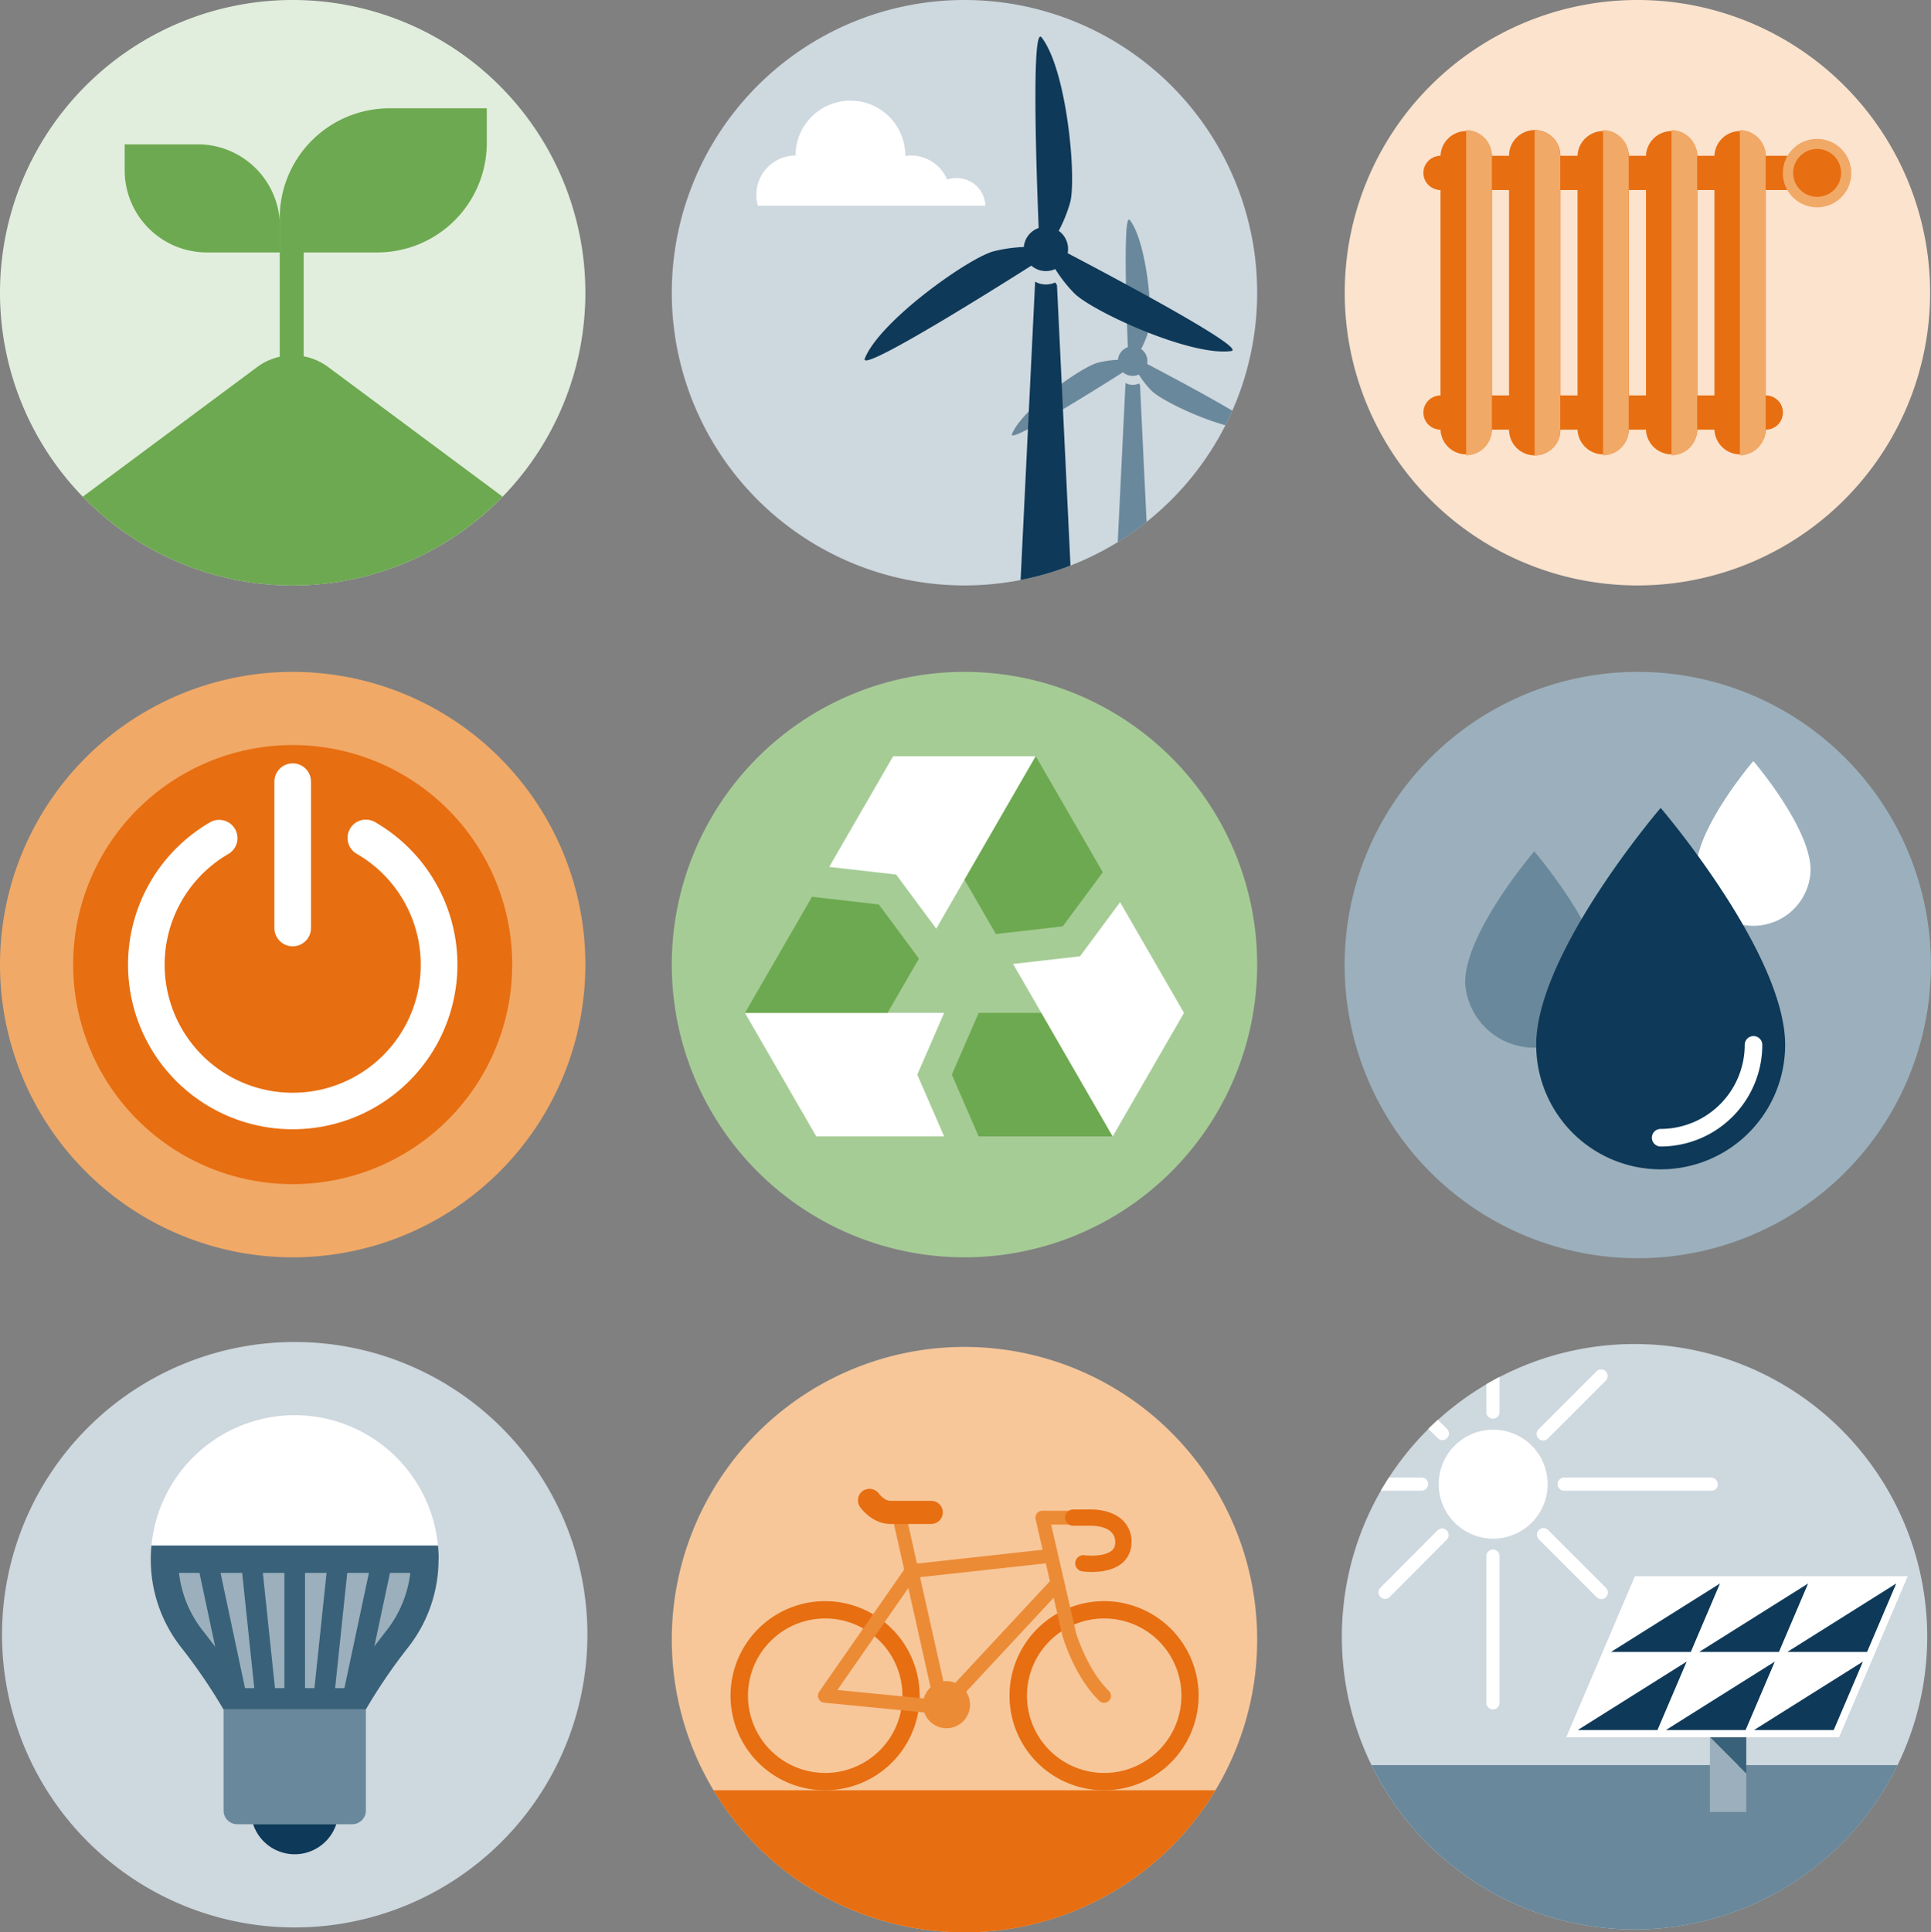 <svg id="Ebene_1" data-name="Ebene 1" xmlns="http://www.w3.org/2000/svg" xmlns:xlink="http://www.w3.org/1999/xlink" viewBox="0 0 475.02 475.3"><rect x="0" y="0" width="475.02" height="475.3" fill="#808080" stroke="none"/><defs><style>.cls-1{fill:none;}.cls-2{fill:#e2eedd;}.cls-3{fill:#6da950;}.cls-4{fill:#ced8df;}.cls-5{clip-path:url(#clip-path);}.cls-6{fill:#6a889b;}.cls-7{fill:#0e3958;}.cls-8{fill:#fff;}.cls-9{clip-path:url(#clip-path-2);}.cls-10{fill:#396179;}.cls-11{fill:#9bb0bc;}.cls-12{fill:#a6cc96;}.cls-13{fill:#f7c79a;}.cls-14{clip-path:url(#clip-path-3);}.cls-15{fill:#e76e11;}.cls-16{fill:#ec8b36;}.cls-17{fill:#f1a967;}.cls-18{fill:#fbe3cd;}</style><clipPath id="clip-path"><path class="cls-1" d="M237.26,0a72,72,0,1,0,72,72A72,72,0,0,0,237.26,0Z"/></clipPath><clipPath id="clip-path-2"><path class="cls-1" d="M330.1,402.59a72,72,0,1,0,72-72,72,72,0,0,0-72,72"/></clipPath><clipPath id="clip-path-3"><path class="cls-1" d="M165.26,403.3a72,72,0,1,0,72-72,72,72,0,0,0-72,72"/></clipPath></defs><title>icon_teaser_buttons</title><path class="cls-2" d="M144,72A72,72,0,1,1,72,0a72,72,0,0,1,72,72"/><path class="cls-3" d="M119.75,35.15V26.64h-24a27,27,0,0,0-26.94,27V95.87h5.89V62.09H92.81a26.94,26.94,0,0,0,26.94-26.94"/><path class="cls-3" d="M30.67,41.88V35.5h18A20.21,20.21,0,0,1,68.85,55.71v6.38h-18A20.21,20.21,0,0,1,30.67,41.88"/><path class="cls-3" d="M80.75,90.29a14.67,14.67,0,0,0-17.5,0L20.37,122.16a71.95,71.95,0,0,0,103.26,0Z"/><path class="cls-4" d="M309.26,72a72,72,0,1,1-72-72,72,72,0,0,1,72,72"/><g class="cls-5"><path class="cls-6" d="M277.52,87.05s-1.6-35.49.41-32.92c4.16,5.32,5.78,23.21,4.64,27.13A23.75,23.75,0,0,1,280,87.09l-1.38,1.73Z"/><path class="cls-6" d="M280.72,88.75S312.26,105.1,309,105.56c-6.69.94-23-6.6-25.81-9.54a23.73,23.73,0,0,1-3.77-5.14l-.82-2.06Z"/><path class="cls-6" d="M277.66,90.67s-29.94,19.14-28.72,16.11c2.53-6.26,17.21-16.61,21.17-17.58a23.71,23.71,0,0,1,6.33-.7l2.19.32Z"/><path class="cls-6" d="M275,88.82a3.63,3.63,0,1,0,3.63-3.63A3.63,3.63,0,0,0,275,88.82"/><path class="cls-6" d="M276.87,94.19,274.44,144a55.48,55.48,0,0,0,8.29-1.91c-.32-6.67-1-20.14-2.28-47.33l-.29-.44a3.69,3.69,0,0,1-1.53.34,3.51,3.51,0,0,1-1.76-.47"/><path class="cls-7" d="M255.62,58.58s-2.41-53.24.61-49.38c6.24,8,8.66,34.81,7,40.68a35.84,35.84,0,0,1-3.84,8.75l-2.07,2.61Z"/><path class="cls-7" d="M260.41,61.12s47.32,24.54,42.46,25.22c-10,1.41-34.48-9.9-38.71-14.31a35.55,35.55,0,0,1-5.65-7.7l-1.23-3.09Z"/><path class="cls-7" d="M255.82,64s-44.91,28.71-43.07,24.16c3.79-9.38,25.82-24.9,31.75-26.36A35.84,35.84,0,0,1,254,60.74l3.29.5Z"/><path class="cls-7" d="M251.84,61.24a5.45,5.45,0,1,0,5.44-5.46,5.44,5.44,0,0,0-5.44,5.46"/><path class="cls-7" d="M254.64,69.29,251,144a81.35,81.35,0,0,0,12.43-2.87c-.48-10-1.45-30.2-3.42-71l-.43-.66a5.49,5.49,0,0,1-2.3.5,5.35,5.35,0,0,1-2.64-.69"/></g><path class="cls-8" d="M242.4,50.6A7.07,7.07,0,0,0,233,44.18a9.66,9.66,0,0,0-8.91-5.93,10.71,10.71,0,0,0-1.39.11v-.11a13.5,13.5,0,1,0-27,0,9.67,9.67,0,0,0-9.27,12.35Z"/><path class="cls-4" d="M474.09,402.59a72,72,0,1,1-72-72,72,72,0,0,1,72,72"/><g class="cls-9"><rect class="cls-6" x="323.83" y="434.15" width="163.8" height="51.64"/></g><path class="cls-8" d="M351.35,365.06a1.61,1.61,0,0,0-1.61-1.62h-8.06c-.68,1.06-1.34,2.14-2,3.23h10a1.61,1.61,0,0,0,1.61-1.61m4.68-11.3a1.61,1.61,0,0,0,0-2.28l-2.26-2.26c-.8.72-1.57,1.47-2.34,2.22l2.32,2.32a1.61,1.61,0,0,0,2.28,0m0,24.88a1.62,1.62,0,0,0-2.28-2.29L339.5,390.6a1.62,1.62,0,0,0,2.28,2.29Zm12.91-31.17v-8.79c-1.09.57-2.17,1.17-3.23,1.79v7a1.62,1.62,0,0,0,3.23,0m0,71.24V382.64a1.62,1.62,0,0,0-3.23,0v36.07a1.62,1.62,0,1,0,3.23,0m9.68-42.36a1.62,1.62,0,0,0,0,2.29l14.25,14.25a1.62,1.62,0,0,0,2.29-2.29l-14.25-14.25a1.62,1.62,0,0,0-2.29,0m16.54-36.84a1.62,1.62,0,0,0-2.29-2.28l-14.25,14.25a1.62,1.62,0,1,0,2.29,2.28Zm27.44,25.55a1.62,1.62,0,0,0-1.62-1.62H384.92a1.62,1.62,0,1,0,0,3.23H421a1.62,1.62,0,0,0,1.62-1.61"/><path class="cls-8" d="M380.72,365.06a13.4,13.4,0,1,1-13.39-13.4,13.39,13.39,0,0,1,13.39,13.4"/><polygon class="cls-8" points="452.4 427.32 385.29 427.32 402.19 387.71 469.29 387.71 452.4 427.32"/><polygon class="cls-7" points="396.31 406.33 423.11 389.49 415.93 406.33 396.31 406.33"/><polygon class="cls-7" points="417.99 406.33 444.79 389.49 437.61 406.33 417.99 406.33"/><polygon class="cls-7" points="388.12 425.54 414.92 408.7 407.73 425.54 388.12 425.54"/><polygon class="cls-7" points="409.8 425.54 436.6 408.7 429.41 425.54 409.8 425.54"/><polygon class="cls-7" points="439.67 406.33 466.47 389.49 459.29 406.33 439.67 406.33"/><polygon class="cls-7" points="431.48 425.54 458.28 408.7 451.09 425.54 431.48 425.54"/><polygon class="cls-10" points="429.58 427.32 429.58 436.26 420.64 427.32 429.58 427.32"/><polygon class="cls-11" points="420.64 445.7 429.58 445.7 429.58 436.26 420.64 427.31 420.64 445.7"/><path class="cls-12" d="M309.26,237.26a72,72,0,1,1-72-72,72,72,0,0,1,72,72"/><polygon class="cls-3" points="234.15 264.33 240.74 279.52 273.72 279.52 256.18 249.14 240.74 249.14 234.15 264.33"/><polygon class="cls-8" points="225.65 264.33 232.25 249.14 218.34 249.14 183.26 249.14 200.8 279.52 232.25 279.52 225.65 264.33"/><polygon class="cls-3" points="216.2 222.47 199.75 220.58 183.26 249.14 218.34 249.14 226.06 235.78 216.2 222.47"/><polygon class="cls-8" points="220.45 215.11 230.31 228.42 237.26 216.38 254.8 186 219.72 186 203.99 213.23 220.45 215.11"/><polygon class="cls-3" points="261.43 227.86 271.29 214.55 254.8 186 237.26 216.38 244.98 229.74 261.43 227.86"/><polygon class="cls-8" points="265.68 235.22 249.22 237.1 256.18 249.14 273.72 279.52 291.26 249.14 275.54 221.91 265.68 235.22"/><path class="cls-13" d="M309.26,403.3a72,72,0,1,1-72-72,72,72,0,0,1,72,72"/><g class="cls-14"><rect class="cls-15" x="155.36" y="440.35" width="163.8" height="51.64"/></g><path class="cls-15" d="M222,417.09a19,19,0,1,1-19-19,19,19,0,0,1,19,19m4.23,0a23.26,23.26,0,1,0-23.26,23.26,23.28,23.28,0,0,0,23.26-23.26"/><path class="cls-15" d="M290.63,417.09a19,19,0,1,1-19-19,19,19,0,0,1,19,19m4.23,0a23.26,23.26,0,1,0-23.26,23.26,23.28,23.28,0,0,0,23.26-23.26"/><path class="cls-16" d="M257.27,384.53l1,4.4-25.56,27.45-6.38-28.45ZM206,415.68l17.45-25.08L229.58,418Zm58.64-14.33L258.58,375H264a1.71,1.71,0,1,0,0-3.41h-7.58a1.71,1.71,0,0,0-1.34.64,1.75,1.75,0,0,0-.33,1.45l1.73,7.51-30.9,3.4-2.69-12a1.71,1.71,0,0,0-3.11-.54,1.72,1.72,0,0,0-.22,1.29l2.86,12.74-20.92,30.05-.06.1-.08.16-.15.52a.53.53,0,0,0,0,.13l0,.34.22.61.45.49.13.09.13.07.24.1.34.07,28.87,2.82h.16a1.39,1.39,0,0,0,.3,0l.15,0,.2-.07.13-.06.16-.1.12-.09.09-.08.08-.07L259.2,393l2.14,9.28c.11.4,2.87,10,9.07,16.08a1.71,1.71,0,0,0,2.9-1.24,1.7,1.7,0,0,0-.52-1.2c-5.42-5.29-8.05-14.17-8.16-14.52"/><path class="cls-15" d="M278.36,379.38a7.28,7.28,0,0,0-2.23-5.49c-2.5-2.36-6.26-2.61-7.77-2.61H264a2,2,0,0,0,0,4h4.34c.8,0,3.53.11,5,1.53a3.35,3.35,0,0,1,1,2.57,2.48,2.48,0,0,1-.82,2c-1.25,1.09-3.66,1.26-5,1.26a13.54,13.54,0,0,1-1.73-.1,2,2,0,0,0-2.26,1.7,2,2,0,0,0,.39,1.49,2,2,0,0,0,1.32.77,16.55,16.55,0,0,0,2.35.15c2.27,0,5.41-.39,7.54-2.25a6.48,6.48,0,0,0,2.2-5.06"/><path class="cls-15" d="M231.93,372a2.85,2.85,0,0,0-2.85-2.84h-10c-1.55,0-2.83-1.73-2.84-1.74a2.91,2.91,0,0,0-3.94-.74,2.85,2.85,0,0,0-.76,3.95c.12.17,2.92,4.22,7.54,4.22h10a2.86,2.86,0,0,0,2.85-2.85"/><path class="cls-16" d="M232.83,425.09a5.79,5.79,0,1,0-5.78-5.79,5.79,5.79,0,0,0,5.78,5.79"/><path class="cls-4" d="M144.5,402.09a72,72,0,1,1-72-72,72,72,0,0,1,72,72"/><path class="cls-6" d="M90,420.44H55v24.89a3.38,3.38,0,0,0,3.38,3.38H86.65A3.37,3.37,0,0,0,90,445.32V420.44Z"/><path class="cls-10" d="M107.91,383.51h0c0-1.14-.06-2.26-.17-3.37H37.26c-.11,1.11-.17,2.23-.17,3.37h0a34.93,34.93,0,0,0,7.58,21.83,135.25,135.25,0,0,1,10.23,15l.06.11H90l.07-.11a134.66,134.66,0,0,1,10.22-15,35,35,0,0,0,7.59-21.83"/><path class="cls-11" d="M92.06,405.06l3.87-18.18h5A28.21,28.21,0,0,1,95,401.16c-1,1.28-2,2.58-3,3.9"/><polygon class="cls-11" points="84.72 415.23 82.44 415.23 85.42 386.88 87.77 386.88 90.75 386.88 84.72 415.23"/><polygon class="cls-11" points="77.35 415.23 75.03 415.23 75.03 386.88 80.33 386.88 77.35 415.23"/><polygon class="cls-11" points="67.64 415.23 64.66 386.88 69.96 386.88 69.96 415.23 67.64 415.23"/><polygon class="cls-11" points="54.25 386.88 57.22 386.88 59.57 386.88 62.55 415.23 60.27 415.23 54.25 386.88"/><path class="cls-11" d="M44.07,386.88h5l3.87,18.18c-1-1.32-2-2.63-3-3.9a28.23,28.23,0,0,1-5.91-14.28"/><path class="cls-8" d="M72.5,348.09a35.46,35.46,0,0,0-35.24,32h70.47a35.44,35.44,0,0,0-35.23-32"/><path class="cls-7" d="M62.27,448.7a10.77,10.77,0,0,0,20.45,0Z"/><path class="cls-11" d="M475,237.37a72.11,72.11,0,1,1-72.11-72.11A72.11,72.11,0,0,1,475,237.37"/><path class="cls-8" d="M445.4,214a14.09,14.09,0,0,1-28.17,0c0-10.37,14.09-26.81,14.09-26.81S445.4,203.59,445.4,214"/><path class="cls-6" d="M394.36,241.71a17,17,0,0,1-33.94,0c0-12.5,17-32.3,17-32.3s17,19.8,17,32.3"/><path class="cls-7" d="M377.9,257a30.62,30.62,0,1,0,61.24,0c0-22.55-30.62-58.28-30.62-58.28S377.9,234.41,377.9,257"/><path class="cls-8" d="M408.52,282a25,25,0,0,0,25-25,2.16,2.16,0,0,0-4.32,0,20.7,20.7,0,0,1-20.68,20.68,2.16,2.16,0,0,0,0,4.32"/><path class="cls-17" d="M144,237.26a72,72,0,1,1-72-72,72,72,0,0,1,72,72"/><path class="cls-15" d="M126,237.26a54,54,0,1,1-54-54,54,54,0,0,1,54,54"/><path class="cls-8" d="M72,277.76a40.48,40.48,0,0,1-20.26-75.54A4.5,4.5,0,0,1,56.26,210a31.5,31.5,0,1,0,31.48,0,4.5,4.5,0,1,1,4.52-7.79A40.48,40.48,0,0,1,72,277.76"/><path class="cls-8" d="M72,232.76a4.49,4.49,0,0,1-4.5-4.5v-36a4.5,4.5,0,0,1,9,0v36a4.49,4.49,0,0,1-4.5,4.5"/><path class="cls-18" d="M474.8,72a72,72,0,1,1-72-72,72,72,0,0,1,72,72"/><path class="cls-15" d="M438.59,101.47a4.2,4.2,0,0,0-4.21-4.21H353.73v.07a4.19,4.19,0,0,0,0,8.29v.06h80.65a4.2,4.2,0,0,0,4.21-4.21"/><path class="cls-15" d="M451.22,42.52a4.2,4.2,0,0,0-4.21-4.2H353.73v.06a4.19,4.19,0,0,0,0,8.29v.07H447a4.21,4.21,0,0,0,4.21-4.22"/><path class="cls-15" d="M367,105.69V38.31a6.32,6.32,0,0,0-12.63,0v67.38a6.32,6.32,0,0,0,12.63,0"/><path class="cls-17" d="M367,105.69V38.31A6.32,6.32,0,0,0,360.67,32v80a6.31,6.31,0,0,0,6.31-6.31"/><path class="cls-15" d="M383.86,105.69V38.31a6.32,6.32,0,0,0-12.64,0v67.38a6.32,6.32,0,0,0,12.64,0"/><path class="cls-17" d="M383.82,105.69V38.31A6.31,6.31,0,0,0,377.51,32v80a6.3,6.3,0,0,0,6.31-6.31"/><path class="cls-15" d="M400.7,105.69V38.31a6.32,6.32,0,0,0-12.63,0v67.38a6.32,6.32,0,0,0,12.63,0"/><path class="cls-17" d="M400.67,105.69V38.31A6.32,6.32,0,0,0,394.35,32v80a6.31,6.31,0,0,0,6.32-6.31"/><path class="cls-15" d="M417.54,105.69V38.31a6.32,6.32,0,0,0-12.63,0v67.38a6.32,6.32,0,0,0,12.63,0"/><path class="cls-17" d="M417.51,105.69V38.31A6.32,6.32,0,0,0,411.19,32v80a6.31,6.31,0,0,0,6.32-6.31"/><path class="cls-15" d="M434.38,105.69V38.31a6.32,6.32,0,0,0-12.63,0v67.38a6.32,6.32,0,0,0,12.63,0"/><path class="cls-17" d="M434.35,105.69V38.31A6.32,6.32,0,0,0,428,32v80a6.31,6.31,0,0,0,6.31-6.31"/><path class="cls-17" d="M447,51a8.42,8.42,0,1,0-8.42-8.42A8.42,8.42,0,0,0,447,51"/><path class="cls-15" d="M442.85,46.69a5.89,5.89,0,1,0,0-8.33,5.87,5.87,0,0,0,0,8.33"/></svg>